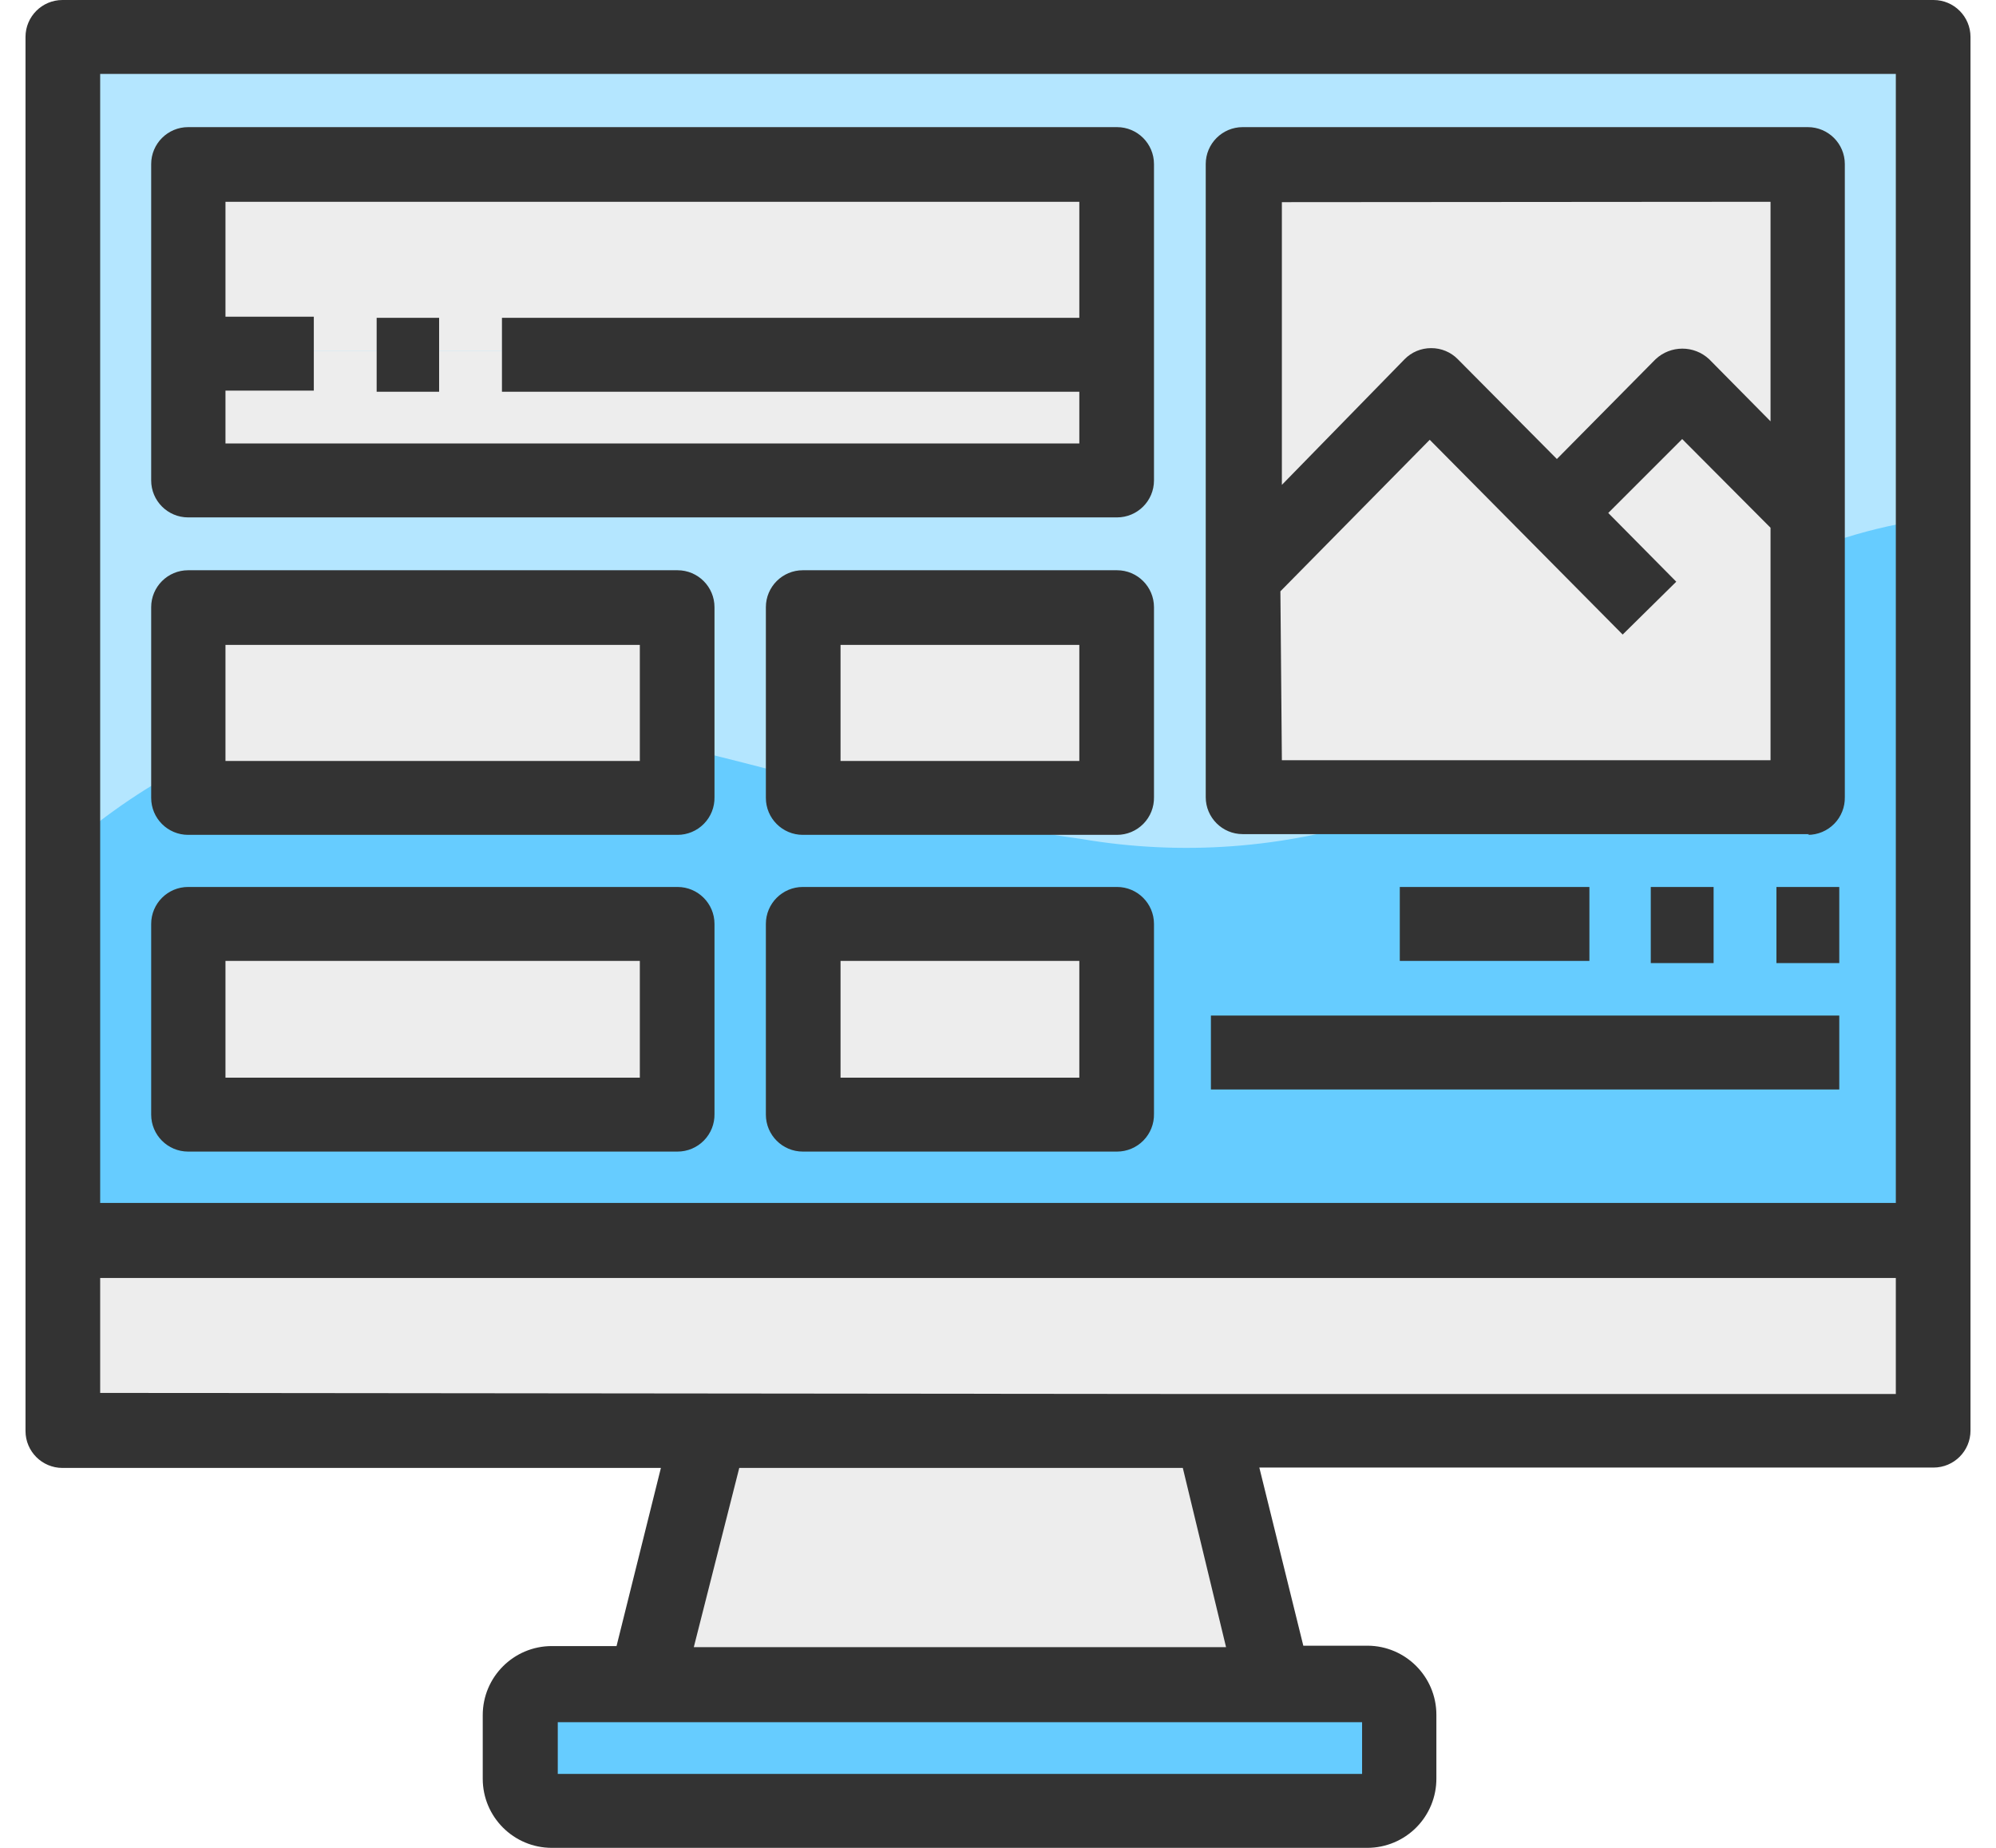 <?xml version="1.0" encoding="UTF-8"?>
<svg width="81px" height="75px" viewBox="0 0 81 75" version="1.1" xmlns="http://www.w3.org/2000/svg" xmlns:xlink="http://www.w3.org/1999/xlink">
    <title>6CD8A7BD-51B7-4D86-B55B-661A29096613</title>
    <g id="Design-export" stroke="none" stroke-width="1" fill="none" fill-rule="evenodd">
        <g id="Home" transform="translate(-765, -1140)">
            <rect fill="#FFFFFF" x="0" y="0" width="1440" height="4268"></rect>
            <g id="Products-&amp;-Services" transform="translate(0, 870)">
                <rect id="product-bar" fill="#F6F6FF" x="0" y="190" width="1440" height="740"></rect>
                <g id="truWeb" transform="translate(735, 240)">
                    <rect id="truWeb-bar" fill="#FFFFFF" x="0" y="0" width="555" height="300"></rect>
                    <g id="icon-truWeb" transform="translate(30, 30)" fill-rule="nonzero">
                        <g transform="translate(1, 0)">
                            <rect id="Rectangle" fill="#B4E6FF" x="1.28" y="1.305" width="76.455" height="56.865"></rect>
                            <path d="M55.055,33.15 C51.129,34.438 46.948,34.747 42.875,34.05 C36.14,33.135 29.675,30.81 23,29.55 C16.325,28.29 12.185,28.05 6.185,31.29 C4.413,32.261 2.766,33.445 1.28,34.815 L1.28,58.185 L77.78,58.185 L77.78,21 C75.425,21.268 73.133,21.932 71,22.965 C65.3,25.695 60.98,30.96 55.055,33.15" id="Path" fill="#66CCFF"></path>
                            <rect id="Rectangle" fill="#EDEDED" x="1.28" y="50.43" width="76.455" height="7.755"></rect>
                            <rect id="Rectangle" fill="#EDEDED" x="1.28" y="50.43" width="76.455" height="2.58"></rect>
                            <polygon id="Path" fill="#EDEDED" points="50.78 68.52 25.13 68.52 27.695 58.185 48.215 58.185"></polygon>
                            <path d="M20,72.39 C19.996,72.732 20.128,73.062 20.367,73.307 C20.606,73.551 20.933,73.691 21.275,73.695 L54.635,73.695 C54.977,73.691 55.304,73.551 55.543,73.307 C55.782,73.062 55.914,72.732 55.91,72.39 L55.91,69.81 C55.91,69.103 55.342,68.528 54.635,68.52 L21.275,68.52 C20.568,68.528 20,69.103 20,69.81 L20,72.39 Z" id="Path" fill="#66CCFF"></path>
                            <polygon id="Path" fill="#EDEDED" points="48.215 58.185 27.695 58.185 27.05 60.765 48.86 60.765"></polygon>
                            <rect id="Rectangle" fill="#EDEDED" x="6.41" y="37.5" width="20.01" height="7.755"></rect>
                            <rect id="Rectangle" fill="#EDEDED" x="6.41" y="24.57" width="20.01" height="7.755"></rect>
                            <path d="M23.21,24.57 L23.21,24.57 C23.21,27.075 24.275,29.07 21.8,29.07 L6.41,29.07 L6.41,32.295 L26.42,32.295 L26.42,24.57 L23.21,24.57 Z" id="Path" fill="#EDEDED"></path>
                            <path d="M23.21,37.5 L23.21,37.5 C23.21,40.005 24.275,42 21.8,42 L6.41,42 L6.41,45.225 L26.42,45.225 L26.42,37.5 L23.21,37.5 Z" id="Path" fill="#EDEDED"></path>
                            <rect id="Rectangle" fill="#EDEDED" x="31.55" y="37.5" width="12.825" height="7.755"></rect>
                            <rect id="Rectangle" fill="#EDEDED" x="31.55" y="24.57" width="12.825" height="7.755"></rect>
                            <path d="M41.165,24.57 L41.165,24.765 C41.173,25.912 40.723,27.015 39.915,27.829 C39.107,28.642 38.007,29.1 36.86,29.1 L31.55,29.1 L31.55,32.325 L44.375,32.325 L44.375,24.57 L41.165,24.57 Z" id="Path" fill="#EDEDED"></path>
                            <path d="M41.165,37.5 L41.165,37.695 C41.157,40.069 39.234,41.992 36.86,42 L31.55,42 L31.55,45.225 L44.375,45.225 L44.375,37.5 L41.165,37.5 Z" id="Path" fill="#EDEDED"></path>
                            <polygon id="Path" fill="#EDEDED" points="44.375 14.235 44.375 19.41 6.41 19.41 6.41 14.235 11.54 14.235 14.105 14.235 16.67 14.235 19.235 14.235"></polygon>
                            <polygon id="Path" fill="#EDEDED" points="44.375 6.48 44.375 14.235 19.235 14.235 16.67 14.235 14.105 14.235 11.54 14.235 6.41 14.235 6.41 6.48"></polygon>
                            <polygon id="Path" fill="#EDEDED" points="62.33 20.7 67.46 15.525 72.59 20.7 72.59 32.325 49.505 32.325 49.505 23.28 57.2 15.525"></polygon>
                            <polygon id="Path" fill="#373535" points="72.59 6.48 72.59 20.7 67.46 15.525 62.33 20.7 57.2 15.525 49.505 23.28 49.505 6.48"></polygon>
                            <polygon id="Path" fill="#EDEDED" points="72.59 6.48 72.59 20.7 67.46 15.525 62.33 20.7 57.2 15.525 49.505 23.28 49.505 6.48"></polygon>
                            <path d="M67.46,15.525 L66.095,16.905 C66.89,18.199 67.487,19.604 67.865,21.075 C68.038,22.065 68.073,23.075 67.97,24.075 C67.931,25.17 67.644,26.242 67.13,27.21 C66.607,28.181 65.621,28.816 64.52,28.89 C63.14,28.89 62.03,27.81 60.785,27.21 C59.771,26.767 58.681,26.522 57.575,26.49 C54.797,26.208 51.996,26.728 49.505,27.99 L49.505,32.235 L72.59,32.235 L72.59,20.7 L67.46,15.525 Z" id="Path" fill="#EDEDED"></path>
                            <path d="M54.5,75 L21.395,75 C19.846,75 18.59,73.744 18.59,72.195 L18.59,69.615 C18.59,68.066 19.846,66.81 21.395,66.81 L24.02,66.81 L25.82,59.58 L1.535,59.58 C0.707,59.58 0.035,58.908 0.035,58.08 L0.035,1.5 C0.035,0.672 0.707,0 1.535,0 L77.465,0 C78.293,0 78.965,0.672 78.965,1.5 L78.965,58.065 C78.965,58.893 78.293,59.565 77.465,59.565 L50.105,59.565 L51.89,66.795 L54.5,66.795 C56.043,66.803 57.29,68.057 57.29,69.6 L57.29,72.18 C57.294,72.924 57.002,73.639 56.479,74.168 C55.956,74.697 55.244,74.996 54.5,75 Z M21.635,72 L54.275,72 L54.275,69.9 L21.635,69.9 L21.635,72 Z M27.155,66.855 L48.755,66.855 L47,59.58 L29,59.58 L27.155,66.855 Z M48.155,56.58 L75.935,56.58 L75.935,51.87 L3.065,51.87 L3.065,56.535 L48.155,56.58 Z M3.065,48.825 L75.935,48.825 L75.935,3 L3.065,3 L3.065,48.825 Z M44.33,46.74 L31.58,46.74 C30.752,46.74 30.08,46.068 30.08,45.24 L30.08,37.5 C30.08,36.672 30.752,36 31.58,36 L44.33,36 C45.158,36 45.83,36.672 45.83,37.5 L45.83,45.21 C45.838,45.613 45.684,46.002 45.401,46.29 C45.119,46.578 44.733,46.74 44.33,46.74 L44.33,46.74 Z M33.11,43.74 L42.8,43.74 L42.8,39 L33.11,39 L33.11,43.74 Z M26.495,46.74 L6.635,46.74 C5.807,46.74 5.135,46.068 5.135,45.24 L5.135,37.5 C5.135,36.672 5.807,36 6.635,36 L26.495,36 C27.323,36 27.995,36.672 27.995,37.5 L27.995,45.21 C28.003,45.613 27.849,46.002 27.566,46.29 C27.284,46.578 26.898,46.74 26.495,46.74 L26.495,46.74 Z M8.15,43.74 L24.965,43.74 L24.965,39 L8.15,39 L8.15,43.74 Z M73.64,44.22 L48.14,44.22 L48.14,41.22 L73.64,41.22 L73.64,44.22 Z M73.64,39.09 L71.09,39.09 L71.09,36 L73.64,36 L73.64,39.09 Z M68.54,39.09 L65.99,39.09 L65.99,36 L68.54,36 L68.54,39.09 Z M63.5,39 L55.805,39 L55.805,36 L63.5,36 L63.5,39 Z M72.425,33.855 L49.43,33.855 C48.602,33.855 47.93,33.183 47.93,32.355 L47.93,6.66 C47.93,5.832 48.602,5.16 49.43,5.16 L72.365,5.16 C73.193,5.16 73.865,5.832 73.865,6.66 L73.865,32.355 C73.873,32.758 73.719,33.147 73.436,33.435 C73.154,33.723 72.768,33.885 72.365,33.885 L72.425,33.855 Z M51.02,30.855 L70.85,30.855 L70.85,21.42 L67.265,17.82 L64.265,20.82 L67.025,23.61 L64.85,25.755 L57.02,17.85 L50.96,24 L51.02,30.855 Z M51.02,8.205 L51.02,19.68 L56,14.58 C56.284,14.29 56.674,14.128 57.08,14.13 L57.08,14.13 C57.486,14.128 57.876,14.29 58.16,14.58 L62.18,18.63 L66.185,14.58 C66.797,14.007 67.748,14.007 68.36,14.58 L70.85,17.1 L70.85,8.19 L51.02,8.205 Z M44.33,33.885 L31.58,33.885 C30.752,33.885 30.08,33.213 30.08,32.385 L30.08,24.645 C30.08,23.817 30.752,23.145 31.58,23.145 L44.33,23.145 C45.158,23.145 45.83,23.817 45.83,24.645 L45.83,32.355 C45.838,32.758 45.684,33.147 45.401,33.435 C45.119,33.723 44.733,33.885 44.33,33.885 Z M33.11,30.885 L42.8,30.885 L42.8,26.175 L33.11,26.175 L33.11,30.885 Z M26.495,33.885 L6.635,33.885 C5.807,33.885 5.135,33.213 5.135,32.385 L5.135,24.645 C5.135,23.817 5.807,23.145 6.635,23.145 L26.495,23.145 C27.323,23.145 27.995,23.817 27.995,24.645 L27.995,32.355 C28.003,32.758 27.849,33.147 27.566,33.435 C27.284,33.723 26.898,33.885 26.495,33.885 Z M8.15,30.885 L24.965,30.885 L24.965,26.175 L8.15,26.175 L8.15,30.885 Z M44.33,21 L6.635,21 C5.807,21 5.135,20.328 5.135,19.5 L5.135,6.66 C5.135,5.832 5.807,5.16 6.635,5.16 L44.33,5.16 C45.158,5.16 45.83,5.832 45.83,6.66 L45.83,19.5 C45.83,20.328 45.158,21 44.33,21 Z M8.15,18 L42.8,18 L42.8,15.9 L19.37,15.9 L19.37,12.9 L42.8,12.9 L42.8,8.19 L8.15,8.19 L8.15,12.855 L11.735,12.855 L11.735,15.855 L8.15,15.855 L8.15,18 Z M16.82,15.9 L14.285,15.9 L14.285,12.9 L16.82,12.9 L16.82,15.9 Z" id="Shape" fill="#333333"></path>
                        </g>
                    </g>
                </g>
            </g>
        </g>
    </g>
</svg>